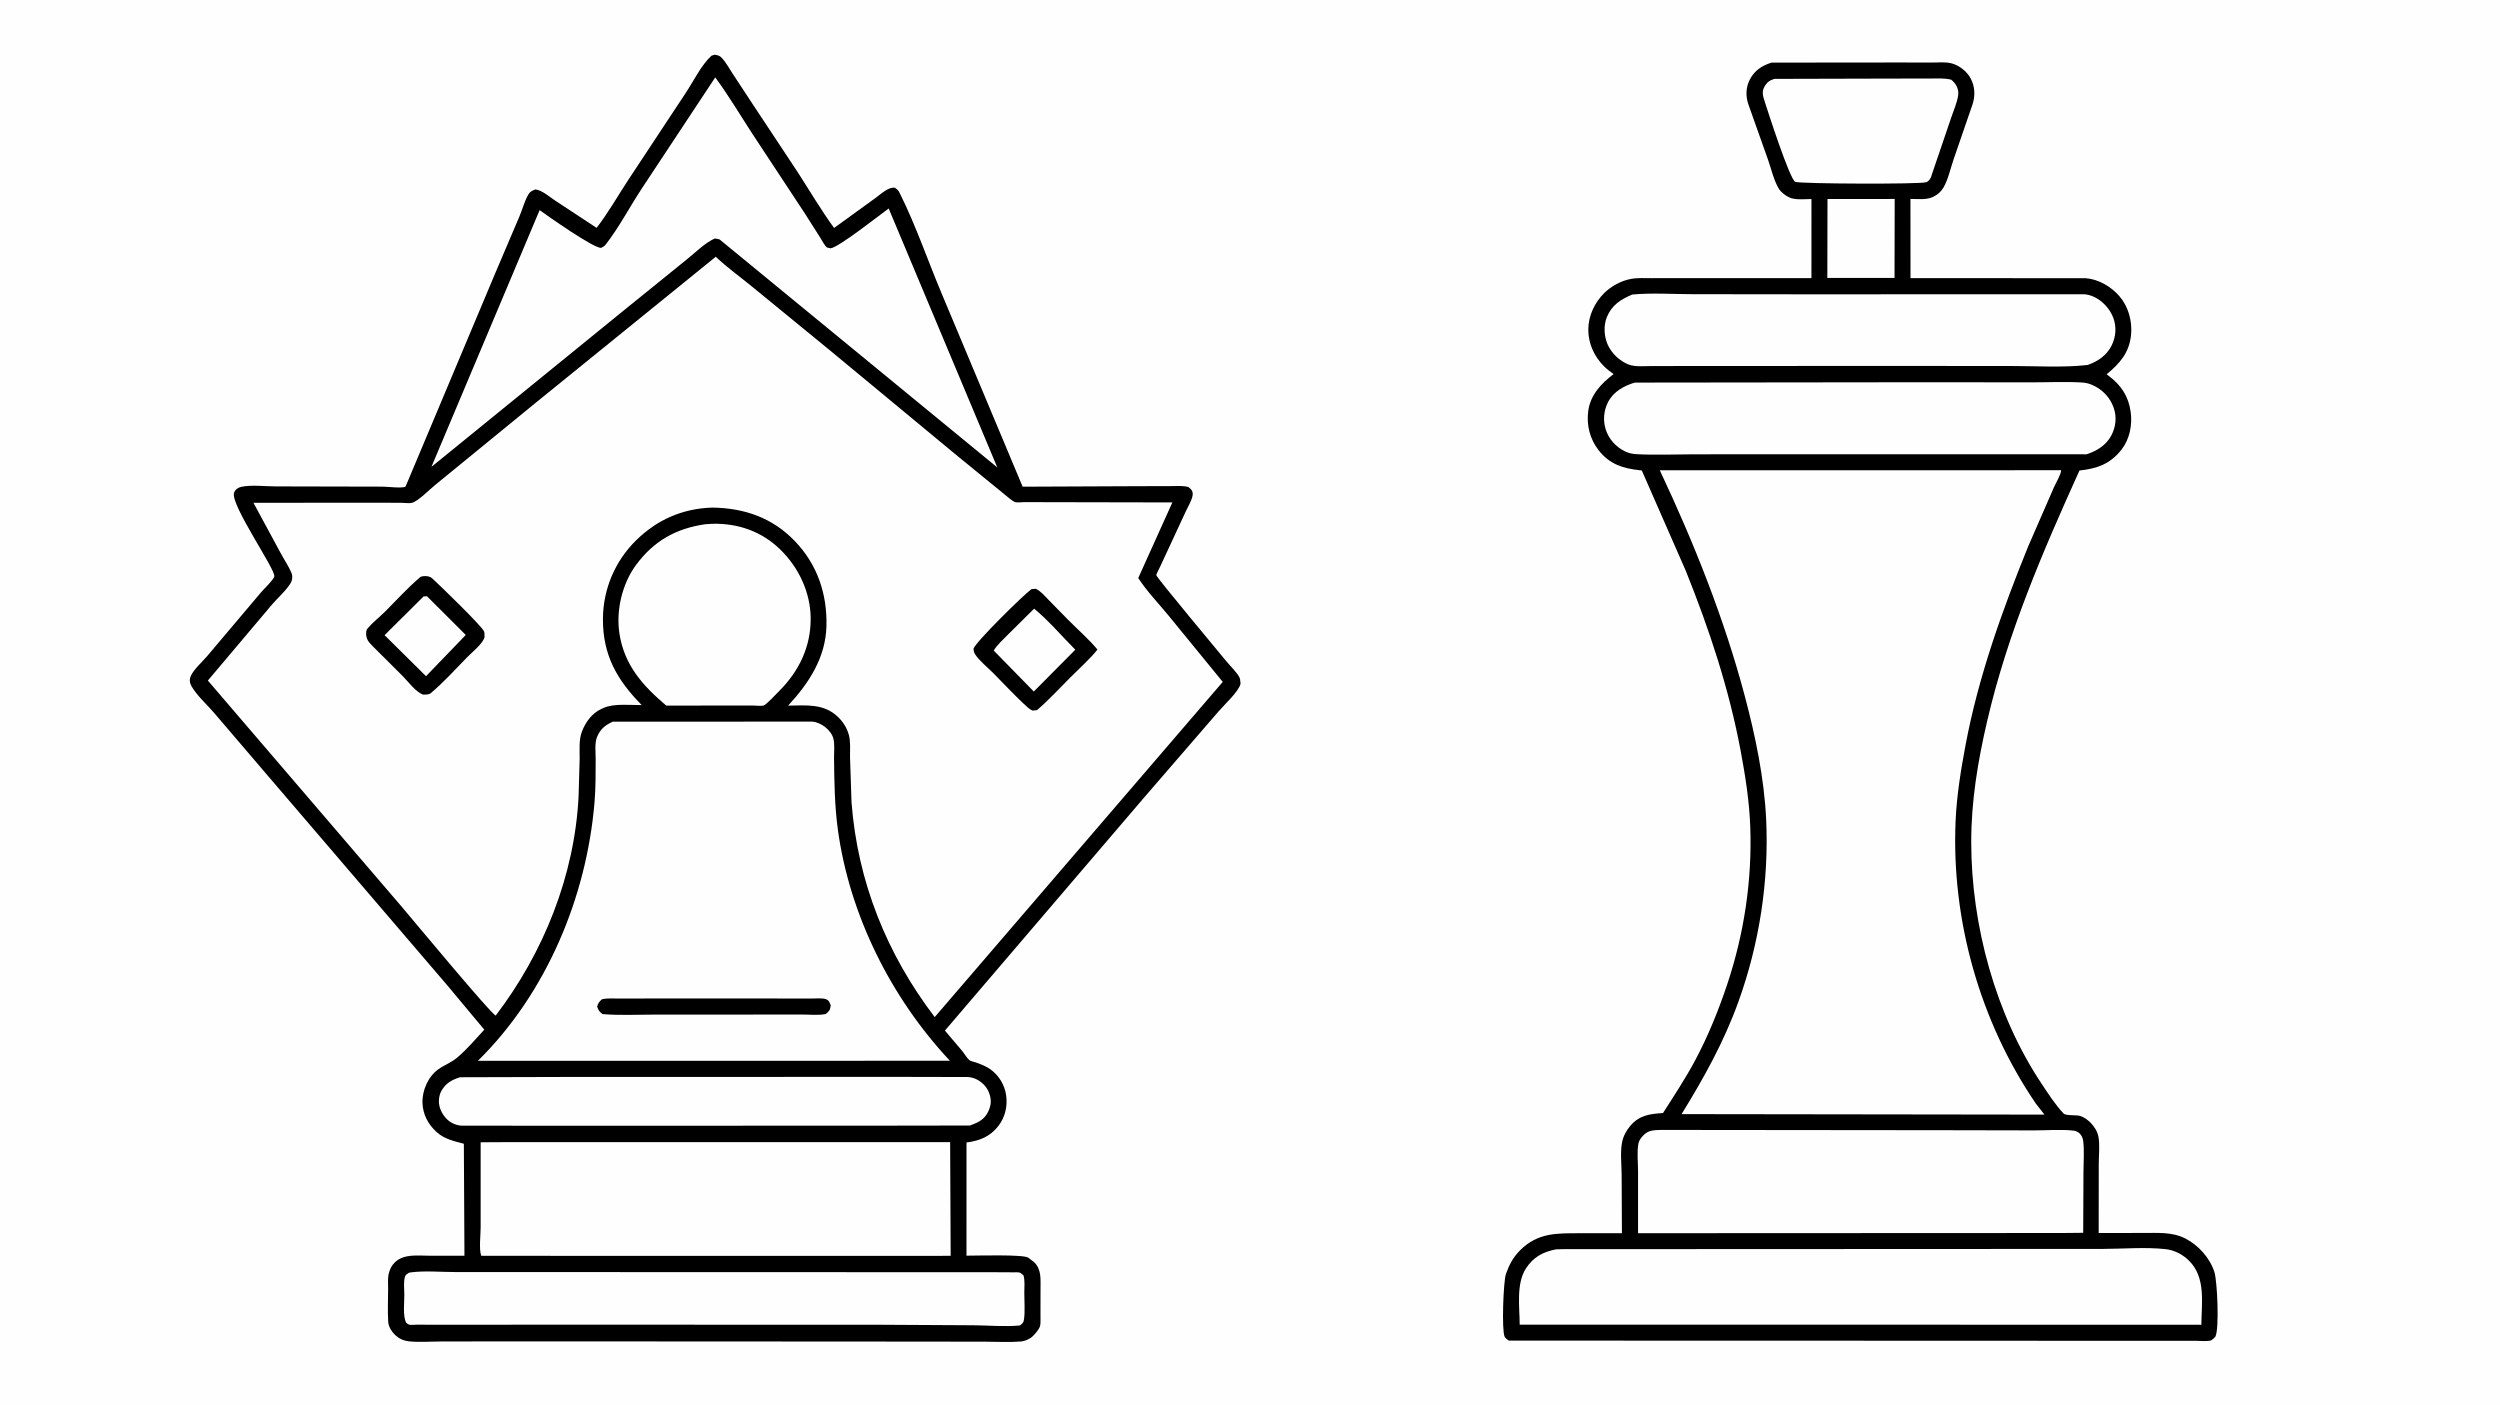 <svg version="1.1" xmlns="http://www.w3.org/2000/svg" style="display: block;" viewBox="0 0 2048 1152" width="1820" height="1024">
<path transform="translate(0,0)" fill="rgb(254,254,254)" d="M -0 -0 L 2048 0 L 2048 1152 L -0 1152 L -0 -0 z"/>
<path transform="translate(0,0)" fill="rgb(0,0,0)" d="M 1451.22 51.149 L 1554.09 51.05 L 1582.84 51.085 C 1587.86 51.095 1593.9 50.47 1598.75 51.756 C 1605.03 53.425 1611.37 58.389 1614.39 64.147 C 1617.94 70.915 1618.2 78.301 1615.87 85.446 L 1600.26 130.783 C 1597.79 137.997 1595.91 147.006 1592.1 153.483 C 1590.16 156.794 1587.52 159.169 1584.09 160.869 L 1583.5 161.158 C 1578.2 163.772 1570.84 162.848 1565.04 162.785 L 1565.08 227.695 L 1708.48 227.761 C 1718.96 228.488 1729.39 234.604 1736.18 242.452 C 1743.58 251.011 1746.83 262.857 1745.78 274.02 C 1744.39 288.72 1736.54 297.601 1725.73 306.499 L 1727.18 307.548 C 1737.54 315.284 1743.74 324.451 1745.48 337.5 C 1746.89 348.069 1744.6 359.69 1737.93 368.196 C 1728.62 380.075 1717.9 383.7 1703.49 385.311 C 1673.2 452.286 1644.59 518.718 1627.87 590.648 C 1620.22 623.548 1614.79 656.032 1614.83 689.92 C 1614.91 757.881 1634.73 831.036 1672.55 887.764 C 1677.81 895.652 1683.93 905.226 1690.53 912.08 C 1692.34 913.957 1700.7 913.153 1703.65 913.95 C 1707.21 914.916 1710.22 917.167 1712.77 919.776 C 1715.66 922.738 1718.2 926.751 1719 930.87 C 1720.32 937.739 1719.3 946.608 1719.3 953.755 L 1719.24 1009.92 L 1755.81 1009.9 C 1767.39 1009.93 1779.4 1008.93 1790.08 1014.36 C 1800.93 1019.88 1810.31 1030.28 1814.04 1041.95 C 1816.42 1049.38 1818.18 1088.53 1814.8 1094.93 C 1813.99 1095.63 1812.4 1097.4 1811.5 1097.8 C 1808.91 1098.96 1802.04 1098.25 1799.12 1098.25 L 1762.25 1098.26 L 1593.5 1098.18 L 1236 1098.08 C 1234.72 1097.09 1233.31 1096.32 1232.59 1094.84 C 1230.08 1089.7 1231.54 1049.42 1233.7 1043.36 C 1236.29 1036.1 1239.52 1029.89 1245 1024.36 C 1259.83 1009.4 1275.43 1010.19 1294.82 1010.12 L 1328.68 1010.1 L 1328.45 961.962 C 1328.36 953.523 1327.2 943.637 1328.84 935.452 C 1329.84 930.446 1332.45 925.659 1335.8 921.844 C 1343.31 913.309 1351.71 912.378 1362.34 911.661 C 1371.42 897.396 1380.91 883.099 1388.85 868.169 C 1399.36 848.419 1407.83 827.49 1414.92 806.29 C 1428.75 764.915 1435.37 721.128 1433.83 677.518 C 1433.08 656.298 1429.78 635.371 1425.87 614.532 C 1416.33 563.812 1400.22 515.284 1381.01 467.49 L 1344.95 385.258 L 1343.35 385.089 C 1329.45 383.586 1318.65 380.198 1309.66 368.779 C 1302.46 359.637 1299.55 348.193 1301.06 336.682 C 1302.8 323.405 1311.69 314.033 1321.87 306.305 C 1319.1 304.327 1316.36 302.296 1313.95 299.883 C 1305.93 291.855 1301.03 281.085 1301.14 269.668 C 1301.25 258.417 1306.34 247.648 1314.29 239.832 C 1320.05 234.172 1328.04 229.858 1336.01 228.361 C 1341.49 227.331 1347.54 227.75 1353.12 227.735 L 1380.89 227.706 L 1483.93 227.68 L 1483.95 162.904 C 1478.53 162.958 1470.74 163.861 1465.8 161.594 C 1462.8 160.215 1459.07 157.421 1457.31 154.592 C 1453.2 147.982 1450.94 138.012 1448.31 130.532 L 1432.23 85.244 C 1430.01 78.773 1430.15 71.586 1433.26 65.406 C 1437.17 57.65 1443.13 53.727 1451.22 51.149 z"/>
<path transform="translate(0,0)" fill="rgb(254,254,254)" d="M 1497.08 162.903 L 1552.13 162.848 L 1552 227.557 L 1496.95 227.552 L 1497.08 162.903 z"/>
<path transform="translate(0,0)" fill="rgb(254,254,254)" d="M 1453.61 64.481 L 1551.25 64.227 L 1580.16 64.2 C 1586.23 64.201 1592.58 63.662 1598.5 65.155 C 1600.27 66.706 1601.8 68.295 1602.85 70.428 C 1604.01 72.804 1604.55 75.328 1604.14 77.964 C 1603.18 84.237 1600.21 90.764 1598.22 96.813 L 1583.04 141.445 L 1581.86 145 C 1581.05 146.762 1579.85 148.461 1578.03 149.127 C 1573.2 150.892 1473.99 150.511 1470.62 148.805 C 1466.1 146.52 1448.27 91.295 1445.72 83.297 C 1444.36 79.023 1443.01 75.34 1445.32 71.087 C 1447.32 67.423 1449.63 65.608 1453.61 64.481 z"/>
<path transform="translate(0,0)" fill="rgb(254,254,254)" d="M 1337.16 241.143 C 1353.27 239.649 1370.52 240.831 1386.76 240.858 L 1484.05 240.97 L 1630.43 240.918 L 1707 240.905 C 1709.79 241.007 1712.57 241.789 1715.12 242.925 C 1722.32 246.141 1728.52 252.927 1731.24 260.287 C 1733.99 267.727 1733.37 275.843 1729.85 282.903 C 1725.79 291.042 1718.48 296.002 1710.12 298.859 C 1690 301.112 1668.51 299.706 1648.22 299.693 L 1536.79 299.622 L 1389.45 299.706 L 1353.21 299.721 C 1347.43 299.72 1339.49 300.584 1334.13 298.477 C 1326.75 295.576 1320.1 289.222 1316.94 281.975 C 1314 275.218 1313.55 266.363 1316.39 259.5 C 1320.43 249.732 1327.73 245.089 1337.16 241.143 z"/>
<path transform="translate(0,0)" fill="rgb(254,254,254)" d="M 1339.24 313.277 L 1578.64 312.993 L 1663.88 313.079 C 1677.68 313.102 1691.97 312.369 1705.73 313.213 C 1708.8 313.402 1711.5 314.111 1714.31 315.379 C 1722.53 319.088 1728.61 325.505 1731.57 334.043 C 1734.19 341.559 1733.28 349.544 1729.64 356.531 C 1725.49 364.49 1717.56 369.451 1709.24 372.024 L 1474.3 371.969 L 1387.22 372.031 C 1371.79 372.054 1356.04 372.75 1340.66 371.93 C 1337.03 371.736 1333.94 371.041 1330.7 369.385 C 1323.51 365.712 1317.86 359.423 1315.41 351.676 C 1313.01 344.086 1313.79 335.871 1317.53 328.848 C 1321.94 320.548 1330.56 315.814 1339.24 313.277 z"/>
<path transform="translate(0,0)" fill="rgb(254,254,254)" d="M 1361.01 925.496 L 1594.49 925.735 L 1666.3 925.882 C 1676.86 925.907 1688.57 924.841 1699 926.123 C 1700.84 926.349 1702.35 927.252 1703.71 928.484 C 1705.33 929.953 1706.29 932.39 1706.56 934.538 C 1707.56 942.646 1706.8 951.763 1706.77 959.953 L 1706.56 1009.77 L 1689.25 1009.94 L 1341.89 1010.1 L 1341.9 959.565 C 1341.9 952.343 1340.86 943.574 1342.21 936.567 C 1342.68 934.154 1344.34 931.94 1345.99 930.182 C 1350.39 925.488 1355.01 925.678 1361.01 925.496 z"/>
<path transform="translate(0,0)" fill="rgb(254,254,254)" d="M 1274.68 1023.32 L 1280.22 1023.17 L 1614.15 1023.02 L 1722.73 1022.97 C 1739.39 1022.94 1757.51 1021.32 1773.95 1023.15 C 1781.42 1023.98 1788.07 1027.45 1793.34 1032.71 C 1807.2 1046.56 1803.51 1067.26 1803.35 1085.11 L 1775.5 1085.07 L 1244.94 1085.02 C 1244.87 1070.72 1241.91 1051.53 1250.02 1039.02 C 1256.16 1029.56 1263.97 1025.46 1274.68 1023.32 z"/>
<path transform="translate(0,0)" fill="rgb(254,254,254)" d="M 1359.7 385.116 L 1688.42 385.068 C 1688.78 387.704 1683.88 396.097 1682.66 398.886 L 1661.37 447.76 C 1640.09 500.268 1620.8 553.997 1610.26 609.814 C 1606.37 630.405 1602.9 651.72 1602.01 672.688 C 1598.55 753.957 1622.02 836.802 1667.8 903.976 L 1674.82 912.952 L 1377.55 912.546 C 1395.86 882.786 1412.18 853.567 1424.1 820.502 C 1441.22 773.01 1449.18 721.77 1446.85 671.325 C 1445.28 637.449 1438.01 602.693 1429.32 569.999 C 1412.47 506.563 1387.68 444.46 1359.7 385.116 z"/>
<path transform="translate(0,0)" fill="rgb(0,0,0)" d="M 582.846 45.5 L 585.522 44.667 C 588.481 45.293 589.374 45.233 591.47 47.477 C 594.691 50.925 597.365 55.928 599.984 59.901 L 616.028 84.311 L 653.537 140.997 C 663.403 156.229 672.588 171.927 683.272 186.612 L 717.287 161.989 C 721.371 159.034 727.823 152.823 733.053 153.662 C 735.359 155.165 735.883 155.731 737.112 158.189 C 750.322 184.608 760.203 213.795 771.714 241.045 L 837.747 398.56 L 932.229 398.144 L 959.058 398.078 C 963.786 398.073 968.935 397.557 973.5 398.838 C 975.431 400.421 976.768 401.306 977.064 404 C 977.487 407.852 972.983 415.363 971.375 418.828 L 950.706 463.381 C 950.265 464.353 947.109 470.344 947.236 471.032 C 947.655 473.313 998.82 534.393 1004.52 541.445 C 1007.21 544.774 1014.47 551.86 1015.64 555.5 C 1016.04 556.756 1016.08 558.662 1016.26 560 C 1014.78 566.414 1002.86 577.223 998.233 582.646 L 938.17 652.138 L 774.079 844.116 L 788.524 861.167 C 790.118 863.109 792.425 867.075 794.324 868.5 C 795.309 869.239 798.201 869.791 799.457 870.237 C 803.688 871.74 808.102 873.429 811.737 876.117 C 818.44 881.074 823.039 888.774 824.217 897.001 C 825.498 905.94 823.478 914.894 817.97 922.101 C 811.173 930.995 802.505 934.387 791.755 935.793 L 791.742 1028.5 C 799.546 1028.53 838.857 1027.32 842.394 1030.18 C 843.345 1030.94 842.745 1030.53 843.555 1031.08 L 846.955 1033.66 C 853.372 1039.71 852.348 1047.74 852.401 1055.74 L 852.362 1077.67 C 852.316 1079.88 852.641 1084.32 851.974 1086.31 C 851.088 1088.95 848.232 1092.33 846.264 1094.26 C 843.657 1096.82 839.825 1098.52 836.188 1098.82 C 826.822 1099.58 816.889 1098.99 807.472 1098.97 L 755.516 1098.89 L 585.25 1098.78 L 413.598 1098.71 L 361.245 1098.81 C 352.665 1098.81 343.238 1099.6 334.739 1098.64 C 330.918 1098.21 327.553 1096.82 324.632 1094.31 C 321.253 1091.4 318.254 1087.08 318.004 1082.5 C 317.533 1073.88 317.883 1065 317.949 1056.36 C 317.983 1051.96 317.469 1046.81 318.614 1042.57 C 319.438 1039.52 320.863 1036.64 323.086 1034.36 C 330.559 1026.71 342.114 1028.56 351.85 1028.54 L 380.476 1028.55 L 379.988 936.834 C 371.722 934.557 364.152 933.113 357.587 927.159 C 350.73 920.939 346.457 912.864 346.092 903.509 C 345.693 893.308 350.712 881.695 359.21 875.719 C 364.232 872.186 369.8 870.269 374.576 866.201 C 382.588 859.376 389.622 851.116 396.727 843.362 L 366.5 807.143 L 220.352 636.458 L 175.187 583.614 C 169.529 577.015 161.104 569.497 156.9 562.027 C 155.229 559.058 155.012 556.414 156.497 553.252 C 158.956 548.012 165.872 541.832 169.78 537.268 L 213.692 485.271 C 216.019 482.507 223.728 475.263 224.699 472.212 C 226.34 467.058 188.45 413.11 191.737 403.558 C 192.632 400.958 194.847 399.336 197.383 398.741 C 205.44 396.848 217.586 398.347 225.997 398.318 L 313.478 398.519 C 317.684 398.541 328.511 399.968 332.12 398.625 C 332.23 398.584 334.421 393.271 334.681 392.66 L 405.219 224.818 L 425.482 177.235 C 427.917 171.478 429.655 164.74 432.721 159.38 C 434.264 156.682 435.864 156.213 438.5 155.028 C 443.879 155.5 450.468 161.352 454.991 164.316 L 488.738 186.536 C 498.129 174.368 506.039 160.445 514.466 147.557 L 561.642 76.16 C 567.964 66.655 574.466 53.121 582.846 45.5 z"/>
<path transform="translate(0,0)" fill="rgb(254,254,254)" d="M 376.858 882.339 L 460.533 882.107 L 617.069 882.065 L 732.899 882.027 L 792.672 882.157 C 794.972 882.272 797.186 882.805 799.295 883.722 C 804.062 885.796 808.277 889.993 810.142 894.847 C 812.234 900.295 812.178 904.641 809.759 910 C 806.616 916.965 801.508 919.349 794.659 921.884 L 722.665 921.996 L 580.197 922.042 L 445.722 922.052 L 378 922.003 C 375.395 921.896 372.703 921.008 370.381 919.827 C 365.632 917.412 361.867 912.205 360.315 907.173 C 359.008 902.935 359.409 897.53 361.543 893.618 C 364.978 887.318 370.232 884.372 376.858 882.339 z"/>
<path transform="translate(0,0)" fill="rgb(254,254,254)" d="M 577.592 429.332 L 583.5 428.934 C 604.687 428.469 623.996 435.144 639.311 450.141 C 654.368 464.884 663.949 485.138 664.105 506.318 C 664.275 529.429 654.712 549.523 638.5 565.743 C 636.37 567.874 627.603 577.318 625.54 577.832 C 623.33 578.384 619.316 577.83 616.948 577.829 L 595.5 577.819 L 545.824 577.915 C 526.562 561.595 511.494 544.873 507.455 518.992 C 504.493 500.007 509.687 477.999 521.133 462.543 C 535.588 443.025 553.656 432.835 577.592 429.332 z"/>
<path transform="translate(0,0)" fill="rgb(254,254,254)" d="M 335.004 1042.5 L 336.599 1042.18 C 348.132 1040.68 361.561 1041.95 373.261 1041.92 L 457.967 1041.95 L 729.463 1042.03 L 810.802 1042.04 L 829.806 1042.14 C 831.247 1042.2 834.283 1041.93 835.5 1042.44 C 836.398 1042.81 837.543 1043.91 838.366 1044.5 C 839.778 1048.74 839.106 1054.45 839.11 1058.9 C 839.115 1065.82 839.752 1073.51 838.918 1080.36 C 838.54 1083.47 837.811 1083.8 835.5 1085.67 C 823.372 1086.87 809.845 1085.61 797.601 1085.52 L 715.879 1085.07 L 440.502 1085.04 L 358.635 1085.09 L 341.393 1085.03 C 339.725 1085.02 336.403 1085.45 335 1084.99 C 334.308 1084.75 333.264 1083.8 332.623 1083.37 C 329.939 1077.54 331.256 1067.19 331.226 1060.77 C 331.205 1056.49 330.614 1051.2 331.433 1047.02 C 332.005 1044.1 332.609 1044.13 335.004 1042.5 z"/>
<path transform="translate(0,0)" fill="rgb(254,254,254)" d="M 414.997 935.5 L 778.354 935.474 L 778.786 1028.62 L 756.615 1028.68 L 394.272 1028.63 C 392.259 1023.84 393.752 1011.06 393.748 1005.43 L 393.744 935.612 L 414.997 935.5 z"/>
<path transform="translate(0,0)" fill="rgb(254,254,254)" d="M 585.935 63.253 C 596.943 78.238 606.619 94.514 616.765 110.112 L 659.427 174.862 L 672.267 195.055 C 673.467 196.944 675.649 201.288 677.387 202.5 C 677.924 202.875 679.781 203.09 680.5 203.267 C 687.328 202.311 720.011 176.455 728.012 170.64 L 816.985 382.78 L 589.5 196.016 C 588.197 195.58 586.855 195.442 585.5 195.236 C 577.194 199.023 569.635 206.797 562.445 212.516 L 510.561 254.506 L 353.426 382.312 L 442.054 172.014 C 449.295 177.205 486.262 203.277 492.5 202.931 C 493.966 202.229 495.25 201.389 496.258 200.094 C 507.075 186.209 515.744 169.561 525.443 154.764 L 585.935 63.253 z"/>
<path transform="translate(0,0)" fill="rgb(254,254,254)" d="M 501.979 591.067 L 665 590.997 C 672.239 591.263 680.912 597.849 682.726 604.953 C 683.913 609.603 683.197 615.804 683.245 620.633 C 683.441 640.218 683.73 660.264 686.403 679.694 C 696.018 749.561 730.032 817.485 778.122 868.791 L 668.5 868.867 L 391.525 868.845 C 447.528 813.703 480.485 734.92 487.021 657.265 C 488.017 645.443 487.933 633.65 487.975 621.8 C 487.995 616.394 487.022 608.88 489.006 603.844 C 491.614 597.224 495.632 593.917 501.979 591.067 z"/>
<path transform="translate(0,0)" fill="rgb(0,0,0)" d="M 493.057 818.5 C 497.506 817.374 502.638 817.9 507.244 817.883 L 533.131 817.818 L 636.58 817.83 L 664.381 817.878 C 667.804 817.894 673.06 817.315 676.306 818.294 C 679.114 819.14 679.495 820.967 680.534 823.379 C 679.995 827.376 679.594 827.837 676.567 830.5 C 670.489 831.819 663.053 830.945 656.758 830.954 L 613.998 830.995 L 535.964 831.019 C 521.953 831.018 507.429 831.788 493.5 830.585 C 490.789 828.43 490.37 827.599 489.165 824.5 C 490.01 821.368 490.807 820.689 493.057 818.5 z"/>
<path transform="translate(0,0)" fill="rgb(254,254,254)" d="M 586.359 210.185 C 595.482 218.925 606.312 226.63 616.097 234.673 L 680.815 287.651 L 781.763 371.267 L 822.441 404.494 C 824.513 406.069 829.262 410.488 831.635 411.187 C 833.418 411.712 837.233 411.198 839.187 411.202 L 858.413 411.241 L 960.405 411.448 L 932.456 473.391 C 939.396 484.093 948.966 494.049 957.107 503.93 L 1001.67 558.472 L 765.72 833.064 C 726.352 781.414 702.55 722.08 697.575 657.223 L 696.346 620.369 C 696.252 614.694 696.904 607.556 695.436 602.094 L 695.108 601 C 693.539 595.704 690.378 590.928 686.395 587.104 C 674.816 575.986 660.348 577.753 645.632 577.891 C 662.652 559.515 676.412 538.558 677.027 512.634 C 677.653 486.257 669.513 462.18 651.057 443.042 C 632.508 423.807 609.694 416.073 583.497 415.675 C 559.203 416.429 538.297 425.527 520.977 442.619 C 503.781 459.588 494.071 482.54 493.924 506.696 C 493.744 536.495 505.433 556.871 525.714 577.48 C 516.537 577.53 502.934 575.977 494.635 579.741 L 492.687 580.611 C 484.929 584.168 479.796 591.259 476.772 599 C 474.08 605.892 474.919 613.974 474.864 621.298 L 473.98 652.149 C 470.763 717.066 445.33 780.35 406.076 831.818 C 402.122 830.473 337.827 752.903 328.94 742.478 L 170.283 557.364 L 223.046 494.841 C 227.039 490.111 237.035 481.21 238.936 475.677 C 239.594 473.763 239.621 471.391 238.868 469.5 C 236.655 463.942 232.782 458.372 229.947 453.026 L 207.64 411.761 L 306.434 411.678 L 328.882 411.757 C 331.166 411.767 335.346 412.361 337.464 411.799 C 342.612 410.434 352.067 400.674 356.406 397.207 L 439.543 329.24 L 586.359 210.185 z"/>
<path transform="translate(0,0)" fill="rgb(0,0,0)" d="M 344.404 472.5 C 345.304 472.103 346.098 471.909 347.083 471.836 C 349.722 471.639 352.129 471.926 354.17 473.769 C 359.491 478.575 395.465 513.376 396.633 517.29 C 396.994 518.5 396.869 520.689 396.96 522 C 395.054 527.587 386.991 533.929 382.718 538.251 C 372.853 548.233 363.3 559.043 352.5 568.013 C 350.679 569.034 348.534 568.856 346.5 568.898 C 340.362 566.46 334.678 558.602 330.012 553.828 L 305.408 529.326 C 301.889 525.775 299.669 523.255 299.958 518 C 300.032 516.648 300.403 515.532 301.286 514.5 C 305.386 509.707 310.804 505.512 315.31 501.024 C 324.869 491.502 334.12 481.206 344.404 472.5 z"/>
<path transform="translate(0,0)" fill="rgb(254,254,254)" d="M 346.947 488.5 L 349.752 488.297 L 381.55 520.021 L 349.003 553.793 L 315.04 520.192 L 346.947 488.5 z"/>
<path transform="translate(0,0)" fill="rgb(0,0,0)" d="M 844.934 482.5 L 848.5 482.166 C 852.673 484.171 855.656 487.88 858.857 491.135 L 874.561 507.168 C 882.689 515.426 891.631 523.1 899.073 531.986 C 892.565 540.03 884.349 547.268 877.034 554.601 C 868.017 563.64 859.19 573.294 849.5 581.601 L 846 581.989 C 844.77 581.436 843.518 580.807 842.5 579.908 C 832.409 570.991 823.043 560.646 813.525 551.094 C 808.98 546.532 802.278 541.21 798.808 535.86 C 797.87 534.412 797.609 532.948 797.5 531.258 C 799.41 525.588 838.175 487.426 844.934 482.5 z"/>
<path transform="translate(0,0)" fill="rgb(254,254,254)" d="M 847.155 498.479 C 859.057 508.2 869.952 521.149 880.871 532.095 L 846.888 566.358 L 814.06 532.787 C 816.85 528.164 821.411 524.104 825.177 520.255 L 847.155 498.479 z"/>
</svg>